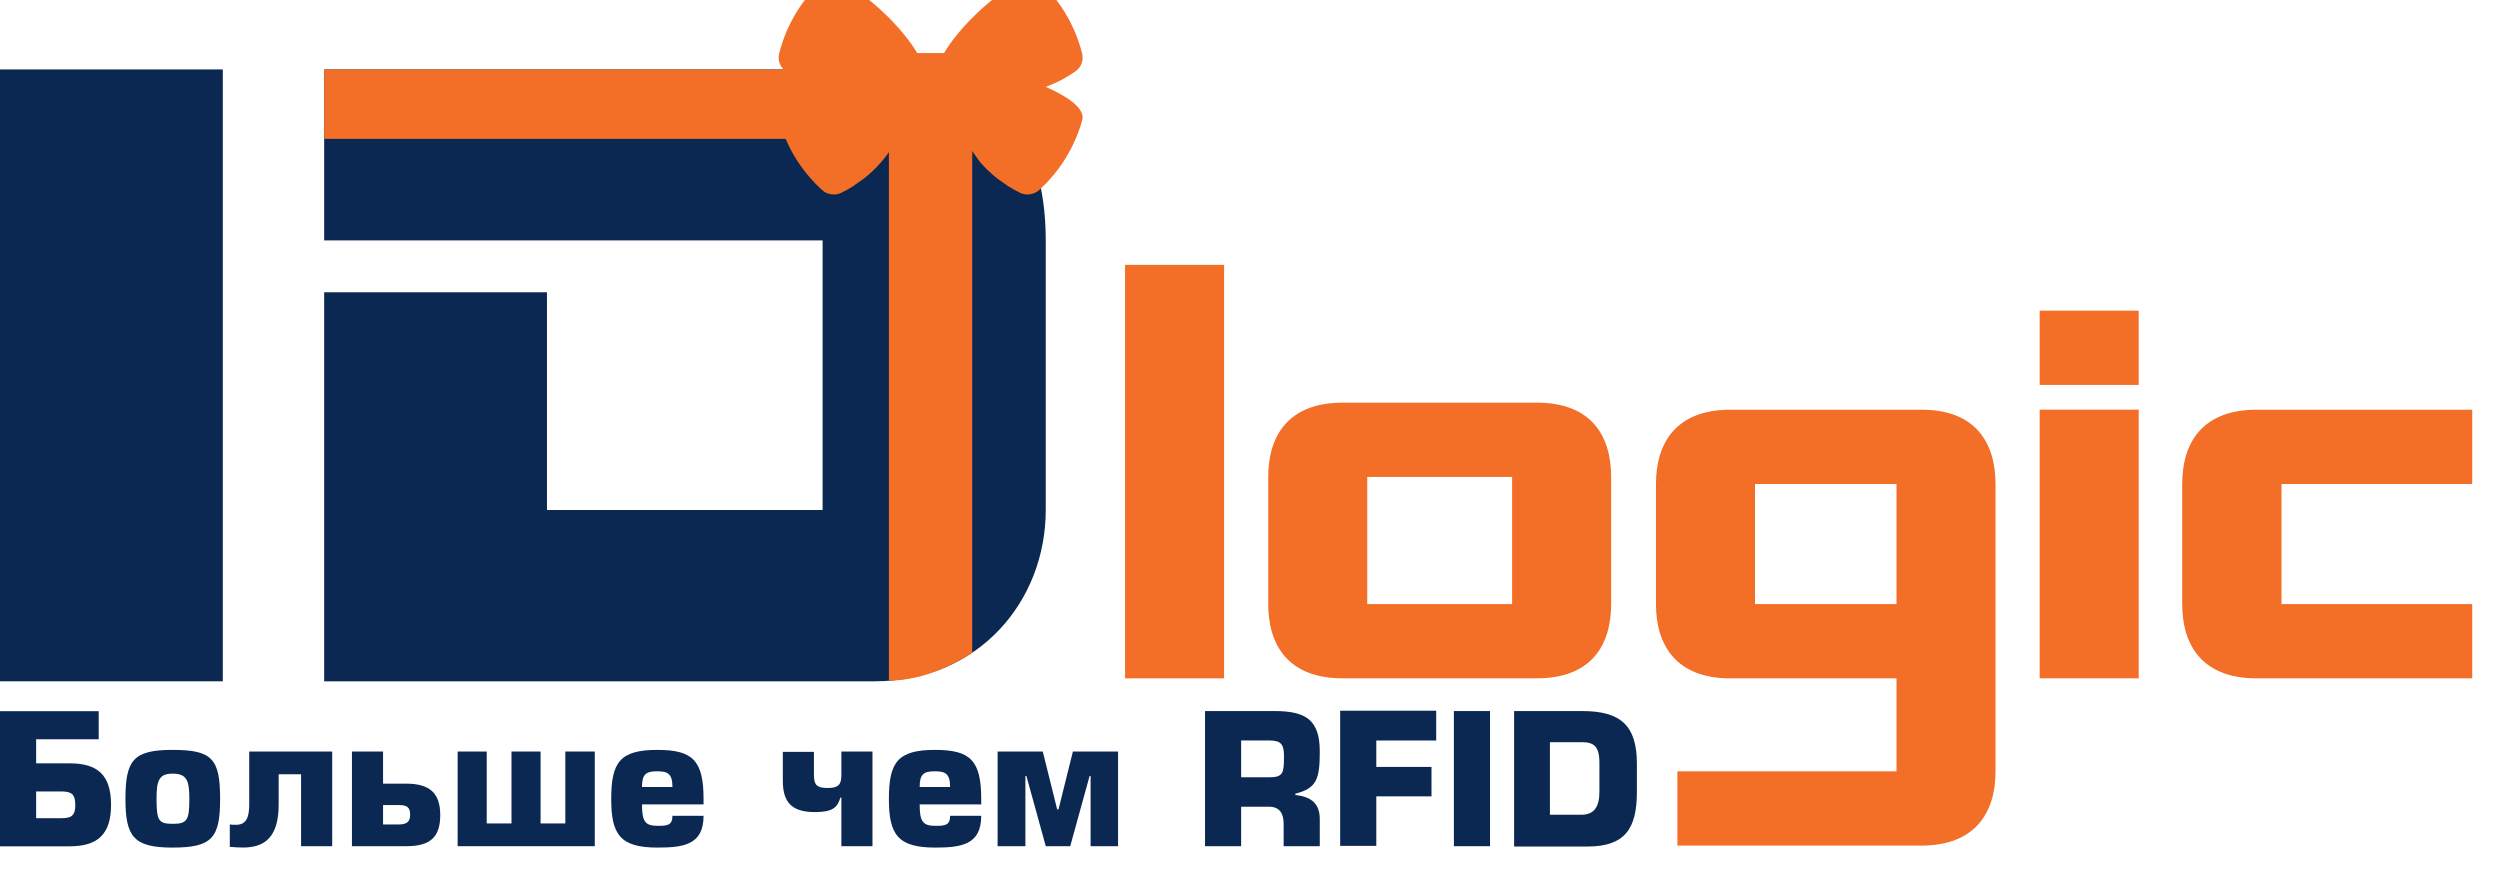 <svg width="90" height="32" viewBox="0 0 90 32" fill="none" xmlns="http://www.w3.org/2000/svg">
<g clip-path="url(#clip0_7210_6888)">
<path d="M8.021 2.5V24.527H0V2.5H8.021Z" fill="#0B2852"/>
<path d="M11.67 10.521H19.691V18.361H29.614V8.654H11.67V2.5H31.927C35.696 2.5 37.647 4.74 37.647 8.654V18.361C37.647 21.625 35.251 24.527 31.481 24.527H11.67V10.521Z" fill="#0B2852"/>
<path d="M44.067 9.535V24.421H40.502V9.535H44.067Z" fill="#F36F28"/>
<path d="M58.001 17.17V21.746C58.001 23.252 57.266 24.42 55.327 24.42H48.33C46.403 24.42 45.656 23.252 45.656 21.746V17.17C45.656 15.664 46.403 14.496 48.33 14.496H55.327C57.266 14.496 58.001 15.664 58.001 17.17ZM49.221 21.746H54.436V17.17H49.221V21.746Z" fill="#F36F28"/>
<path d="M60.386 30.442V27.769H68.274V24.421H62.289C60.362 24.421 59.615 23.253 59.615 21.747V17.424C59.615 15.918 60.362 14.75 62.289 14.75H69.19C71.117 14.75 71.839 15.942 71.839 17.424V27.769C71.839 29.274 71.093 30.442 69.166 30.442H60.386ZM68.274 17.424H63.18V21.747H68.274V17.424Z" fill="#F36F28"/>
<path d="M73.428 13.857V11.184H76.993V13.857H73.428ZM73.428 14.748V24.419H76.993V14.748H73.428Z" fill="#F36F28"/>
<path d="M89 17.424H82.135V21.747H89V24.421H81.232C79.305 24.421 78.559 23.253 78.559 21.747V17.424C78.559 15.918 79.305 14.75 81.232 14.75H89V17.424Z" fill="#F36F28"/>
<path d="M3.553 26.613H1.301V27.48H2.505C3.493 27.48 3.998 27.878 3.998 28.974C3.998 30.07 3.481 30.467 2.505 30.467H0V25.602H3.553V26.613ZM1.301 29.455H2.204C2.577 29.455 2.71 29.359 2.71 28.986C2.71 28.588 2.577 28.492 2.204 28.492H1.301V29.455Z" fill="#0B2852"/>
<path d="M7.924 28.767C7.924 30.163 7.635 30.513 6.214 30.513C4.817 30.513 4.516 30.127 4.516 28.767C4.516 27.369 4.793 26.996 6.214 26.996C7.647 26.996 7.924 27.321 7.924 28.767ZM6.214 27.851C5.72 27.851 5.636 28.104 5.636 28.754C5.636 29.537 5.708 29.658 6.214 29.658C6.732 29.658 6.816 29.537 6.816 28.767C6.816 28.104 6.732 27.851 6.214 27.851Z" fill="#0B2852"/>
<path d="M11.959 27.055V30.463H10.839V27.874H10.032V28.97C10.032 30.174 9.49 30.511 8.755 30.511C8.562 30.511 8.442 30.499 8.273 30.487V29.68C8.322 29.692 8.406 29.692 8.502 29.692C8.9 29.692 8.972 29.367 8.972 28.945V27.055H11.959V27.055Z" fill="#0B2852"/>
<path d="M13.79 28.211H14.621C15.452 28.211 15.849 28.536 15.849 29.343C15.849 30.162 15.464 30.463 14.621 30.463H12.67V27.055H13.79V28.211V28.211ZM13.79 29.68H14.356C14.657 29.68 14.765 29.572 14.765 29.331C14.765 29.066 14.657 28.982 14.356 28.982H13.79V29.68Z" fill="#0B2852"/>
<path d="M20.365 27.055H21.412V30.463H16.475V27.055H17.522V29.644H18.414V27.055H19.461V29.644H20.352V27.055H20.365Z" fill="#0B2852"/>
<path d="M23.112 28.947C23.112 29.549 23.208 29.73 23.666 29.73C24.015 29.73 24.208 29.718 24.208 29.369H25.328C25.328 30.416 24.605 30.513 23.666 30.513C22.317 30.513 22.004 30.031 22.004 28.767C22.004 27.454 22.305 26.996 23.666 26.996C24.942 26.996 25.328 27.381 25.328 28.767V28.959H23.112V28.947ZM24.208 28.333C24.208 27.827 24.015 27.767 23.642 27.767C23.244 27.767 23.112 27.887 23.112 28.333H24.208Z" fill="#0B2852"/>
<path d="M29.302 27.055V27.91C29.302 28.259 29.41 28.367 29.795 28.367C30.169 28.367 30.289 28.259 30.289 27.91V27.055H31.409V30.463H30.289V28.717H30.253C30.145 29.078 29.964 29.235 29.338 29.235C28.543 29.235 28.182 28.921 28.182 28.114V27.067H29.302V27.055Z" fill="#0B2852"/>
<path d="M33.108 28.947C33.108 29.549 33.204 29.73 33.662 29.73C34.011 29.73 34.204 29.718 34.204 29.369H35.324C35.324 30.416 34.601 30.513 33.662 30.513C32.313 30.513 32 30.031 32 28.767C32 27.454 32.301 26.996 33.662 26.996C34.939 26.996 35.324 27.381 35.324 28.767V28.959H33.108V28.947ZM34.204 28.333C34.204 27.827 34.011 27.767 33.638 27.767C33.24 27.767 33.108 27.887 33.108 28.333H34.204Z" fill="#0B2852"/>
<path d="M36.95 27.934H36.914V30.463H35.914V27.055H37.54L38.058 29.138H38.106L38.624 27.055H40.25V30.463H39.262V27.934H39.226L38.528 30.463H37.648L36.95 27.934Z" fill="#0B2852"/>
<path d="M44.681 30.463H43.381V25.598H45.886C47.018 25.598 47.512 25.923 47.512 27.055C47.512 28.042 47.403 28.38 46.633 28.572V28.62C47.211 28.681 47.512 28.934 47.512 29.488V30.463H46.211V29.656C46.211 29.283 46.066 29.042 45.681 29.042H44.681V30.463ZM44.681 27.982H45.693C46.199 27.982 46.223 27.826 46.223 27.224C46.223 26.79 46.115 26.657 45.693 26.657H44.681V27.982Z" fill="#0B2852"/>
<path d="M51.703 25.598V26.658H49.547V27.609H51.534V28.669H49.547V30.451H48.246V25.586H51.703V25.598Z" fill="#0B2852"/>
<path d="M53.641 30.463H52.34V25.598H53.641V30.463Z" fill="#0B2852"/>
<path d="M54.496 25.598H56.965C58.326 25.598 58.928 26.104 58.928 27.488V28.512C58.928 29.837 58.495 30.475 57.146 30.475H54.508V25.598H54.496ZM55.785 29.331H56.929C57.411 29.331 57.579 29.018 57.579 28.5V27.476C57.579 26.85 57.374 26.718 56.929 26.718H55.797V29.331H55.785Z" fill="#0B2852"/>
<path d="M33.371 2.5H11.67V5H36.803C36.323 3.51 34.937 2.5 33.371 2.5Z" fill="#F36F28"/>
<path d="M32 24.5V2H35V23.5C34.055 24.111 33 24.5 32 24.5Z" fill="#F36F28"/>
<path d="M32.636 3.305C32.593 3.717 32.424 4.769 31.589 5.731C31.117 6.274 30.596 6.6 30.21 6.79C30.041 6.873 29.837 6.844 29.698 6.718C29.424 6.469 29.105 6.124 28.814 5.669C28.475 5.136 28.294 4.636 28.193 4.273C29.674 3.95 31.155 3.627 32.636 3.305Z" fill="#F36F28"/>
<path d="M31.976 3.448C31.909 3.928 31.697 4.866 30.946 5.731C30.527 6.214 30.069 6.524 29.701 6.721C29.84 6.845 30.041 6.873 30.208 6.79C30.595 6.6 31.115 6.274 31.587 5.731C32.422 4.769 32.591 3.717 32.635 3.305C32.416 3.353 32.196 3.4 31.976 3.448Z" fill="#F36F28"/>
<path d="M31.791 3.571C31.791 3.968 32.015 4.313 32.345 4.493C32.55 3.979 32.615 3.539 32.64 3.305C32.357 3.366 32.074 3.428 31.791 3.49L31.791 3.571Z" fill="#F36F28"/>
<path d="M30.719 4.233C32.004 3.853 32.956 3.255 32.847 2.898C32.738 2.541 31.609 2.56 30.325 2.94C29.041 3.321 28.088 3.918 28.197 4.275C28.306 4.632 29.435 4.613 30.719 4.233Z" fill="#F36F28"/>
<path d="M31.791 2.656V3.575C31.791 3.659 31.801 3.741 31.821 3.82C32.5 3.498 32.918 3.144 32.845 2.901C32.783 2.693 32.375 2.612 31.791 2.656Z" fill="#F36F28"/>
<path d="M34.359 3.305C34.403 3.717 34.572 4.769 35.407 5.731C35.879 6.274 36.4 6.6 36.786 6.79C36.955 6.873 37.158 6.844 37.298 6.718C37.571 6.469 37.891 6.124 38.181 5.669C38.521 5.136 38.702 4.636 38.803 4.273C37.322 3.95 35.84 3.627 34.359 3.305Z" fill="#F36F28"/>
<path d="M34.359 3.305C34.384 3.539 34.45 3.979 34.655 4.493C34.984 4.313 35.208 3.967 35.208 3.571V3.49C34.925 3.428 34.642 3.366 34.359 3.305Z" fill="#F36F28"/>
<path d="M36.677 3.029C35.854 2.785 35.088 2.602 34.621 2.659C35.029 2.695 35.516 2.788 36.028 2.94C37.312 3.32 38.411 3.806 38.304 4.164L38.292 4.305C38.27 4.385 38.111 4.44 38.081 4.531C37.972 4.858 37.803 5.255 37.538 5.671C37.248 6.126 36.928 6.471 36.654 6.72C36.653 6.721 36.651 6.722 36.65 6.723C36.696 6.748 36.74 6.771 36.784 6.792C36.953 6.876 37.156 6.846 37.295 6.72C37.569 6.471 37.889 6.126 38.179 5.671C38.448 5.248 38.618 4.845 38.727 4.515C38.755 4.43 38.667 4.427 38.688 4.353L38.654 4.309C38.761 3.951 37.961 3.408 36.677 3.029Z" fill="#F36F28"/>
<path d="M38.802 4.27C38.911 3.913 37.959 3.315 36.675 2.935C35.391 2.555 34.261 2.536 34.152 2.893C34.043 3.25 34.996 3.847 36.28 4.228C37.564 4.608 38.693 4.627 38.802 4.27Z" fill="#F36F28"/>
<path d="M34.157 2.905C34.084 3.148 34.502 3.502 35.181 3.824C35.2 3.745 35.211 3.663 35.211 3.579V2.66C34.627 2.616 34.219 2.697 34.157 2.905Z" fill="#F36F28"/>
<path d="M36.038 2.944C37.322 3.324 38.276 3.922 38.169 4.279C38.147 4.358 38.121 4.444 38.09 4.535H38.091C38.303 4.535 38.535 4.534 38.737 4.519C38.765 4.434 38.789 4.354 38.81 4.279C38.917 3.922 37.963 3.324 36.679 2.944C36.15 2.816 35.517 2.725 35.018 2.711C35.333 2.76 35.679 2.838 36.038 2.944Z" fill="#F36F28"/>
<path d="M34.381 2.904C34.766 3.062 35.778 3.415 37.026 3.143C37.732 2.989 38.267 2.688 38.62 2.441C38.774 2.333 38.845 2.141 38.799 1.96C38.709 1.602 38.556 1.158 38.292 0.688C37.982 0.138 37.626 -0.259 37.352 -0.52C36.362 0.622 35.371 1.763 34.381 2.904Z" fill="#F36F28"/>
<path d="M36.124 1.653C37.07 0.71 37.62 -0.265 37.352 -0.526C37.084 -0.787 36.1 -0.234 35.154 0.708C34.208 1.65 33.659 2.626 33.926 2.886C34.194 3.147 35.178 2.595 36.124 1.653Z" fill="#F36F28"/>
<path d="M38.801 1.956C38.711 1.598 38.559 1.155 38.294 0.684C37.984 0.134 37.628 -0.262 37.354 -0.523C37.25 -0.626 37.139 -0.545 36.86 -0.423C37.021 -0.266 37.102 -0.123 37.289 0.127C37.412 0.291 37.536 0.477 37.652 0.684C37.917 1.155 38.07 1.598 38.16 1.956C38.206 2.138 38.135 2.33 37.98 2.438C37.628 2.685 37.092 2.985 36.387 3.139C36.176 3.185 35.973 3.213 35.777 3.227C36.151 3.254 36.574 3.238 37.028 3.139C37.734 2.985 38.269 2.685 38.622 2.438C38.776 2.33 38.847 2.138 38.801 1.956Z" fill="#F36F28"/>
<path d="M36.756 -0.48C37.036 -0.602 37.251 -0.623 37.355 -0.52C37.466 -0.41 37.434 -0.175 37.29 0.13L36.756 -0.48Z" fill="#F36F28"/>
<path d="M32.617 2.896C32.232 3.054 31.22 3.407 29.972 3.135C29.267 2.981 28.731 2.681 28.378 2.433C28.224 2.325 28.154 2.134 28.199 1.952C28.289 1.594 28.442 1.15 28.707 0.68C29.016 0.13 29.372 -0.266 29.646 -0.527C30.637 0.614 31.627 1.755 32.617 2.896Z" fill="#F36F28"/>
<path d="M32.617 2.898C32.371 2.615 32.127 2.333 31.881 2.051C31.821 2.183 31.787 2.329 31.787 2.482V3.147C32.161 3.072 32.449 2.966 32.617 2.898Z" fill="#F36F28"/>
<path d="M33.071 2.885C33.338 2.624 32.789 1.649 31.843 0.707C30.897 -0.236 29.913 -0.788 29.645 -0.527C29.377 -0.266 29.927 0.709 30.873 1.651C31.819 2.594 32.803 3.146 33.071 2.885Z" fill="#F36F28"/>
<path d="M35.218 3.155V2.49C35.218 2.336 35.184 2.19 35.124 2.059C34.879 2.341 34.634 2.623 34.389 2.905C34.557 2.974 34.844 3.08 35.218 3.155Z" fill="#F36F28"/>
<path d="M34.464 1.484C33.963 2.136 33.729 2.698 33.92 2.888C34.099 3.066 34.605 2.873 35.206 2.439C35.186 1.992 34.88 1.616 34.464 1.484Z" fill="#F36F28"/>
<path d="M31.795 2.439C32.396 2.873 32.902 3.066 33.081 2.888C33.273 2.698 33.038 2.136 32.537 1.484C32.121 1.616 31.815 1.991 31.795 2.439Z" fill="#F36F28"/>
<path d="M34.141 3.994H32.861C32.625 3.994 32.434 3.805 32.434 3.572V2.484C32.434 2.251 32.625 2.062 32.861 2.062H34.141C34.377 2.062 34.568 2.251 34.568 2.484V3.572C34.568 3.805 34.377 3.994 34.141 3.994Z" fill="#F36F28"/>
<path d="M34.141 2.062H33.5C33.736 2.062 33.927 2.251 33.927 2.484V3.572C33.927 3.805 33.736 3.994 33.5 3.994H34.141C34.377 3.994 34.569 3.805 34.569 3.572V2.484C34.569 2.251 34.377 2.062 34.141 2.062Z" fill="#F36F28"/>
<path d="M37.544 -0.09C37.776 0.173 37.98 0.46 38.153 0.766C38.37 1.152 38.536 1.567 38.645 1.999C38.675 2.117 38.628 2.244 38.528 2.314C36.98 3.4 35.415 3.078 34.804 2.889C35.236 2.655 35.747 2.258 36.233 1.775C36.701 1.31 37.091 0.82 37.331 0.395C37.434 0.213 37.505 0.051 37.544 -0.09ZM35.272 0.82C36.096 0.002 36.845 -0.426 37.16 -0.426C37.198 -0.426 37.227 -0.419 37.239 -0.407C37.269 -0.378 37.298 -0.195 37.051 0.242C36.825 0.642 36.453 1.107 36.005 1.553C35.577 1.978 35.117 2.343 34.731 2.567V2.49C34.731 2.239 34.567 2.024 34.34 1.945C34.568 1.59 34.892 1.199 35.272 0.82ZM28.478 2.314C28.378 2.244 28.331 2.117 28.361 1.999C28.47 1.567 28.636 1.152 28.853 0.766C29.026 0.459 29.23 0.173 29.462 -0.091C29.485 -0.009 29.518 0.079 29.561 0.175C29.705 0.488 29.955 0.858 30.283 1.245C30.34 1.312 30.441 1.321 30.509 1.265C30.577 1.209 30.586 1.11 30.529 1.043C29.82 0.206 29.681 -0.322 29.766 -0.407C29.779 -0.419 29.808 -0.426 29.846 -0.426C30.161 -0.426 30.91 0.002 31.734 0.82C32.114 1.199 32.438 1.59 32.666 1.944C32.439 2.024 32.275 2.239 32.275 2.49V2.567C31.896 2.348 31.454 1.999 31.027 1.578C30.964 1.517 30.863 1.517 30.8 1.578C30.738 1.64 30.738 1.74 30.8 1.802C31.278 2.272 31.778 2.659 32.202 2.889C31.664 3.055 30.894 3.182 30.013 2.99C29.462 2.87 28.946 2.642 28.478 2.314ZM28.354 4.236C28.339 4.187 28.417 4.042 28.692 3.847C28.968 3.65 29.376 3.448 29.843 3.275C29.876 3.283 29.91 3.291 29.944 3.298C30.282 3.372 30.606 3.402 30.909 3.402C31.441 3.402 31.908 3.309 32.275 3.197V3.395C31.888 3.649 31.31 3.9 30.672 4.089C29.559 4.418 28.694 4.441 28.416 4.292C28.382 4.274 28.359 4.253 28.354 4.236ZM30.145 6.657C30.035 6.711 29.905 6.692 29.814 6.609C29.484 6.31 29.196 5.968 28.957 5.593C28.767 5.295 28.61 4.979 28.487 4.648C28.621 4.678 28.784 4.693 28.968 4.693C29.454 4.693 30.093 4.59 30.764 4.391C31.354 4.217 31.898 3.989 32.302 3.751C32.319 3.805 32.344 3.855 32.375 3.901C32.256 4.368 32.004 5.025 31.474 5.636C31.179 5.976 30.462 6.501 30.145 6.657ZM32.863 3.842C32.716 3.842 32.596 3.724 32.596 3.579V2.49C32.596 2.345 32.716 2.227 32.863 2.227H34.143C34.29 2.227 34.41 2.345 34.41 2.49V3.579C34.41 3.724 34.29 3.842 34.143 3.842H32.863ZM38.652 4.236C38.647 4.253 38.624 4.274 38.59 4.292C38.312 4.441 37.447 4.418 36.334 4.089C35.696 3.9 35.118 3.649 34.731 3.395V3.197C35.098 3.309 35.565 3.402 36.097 3.402C36.4 3.402 36.724 3.372 37.062 3.298C37.096 3.291 37.13 3.283 37.163 3.275C37.63 3.448 38.038 3.65 38.314 3.847C38.589 4.042 38.667 4.187 38.652 4.236Z" fill="#F36F28"/>
<path fill-rule="evenodd" clip-rule="evenodd" d="M37.648 3.128C38.024 2.991 38.38 2.805 38.714 2.571C38.923 2.425 39.018 2.17 38.956 1.923C38.84 1.464 38.664 1.023 38.433 0.612C38.174 0.152 37.848 -0.266 37.465 -0.632L37.464 -0.632C37.412 -0.683 37.317 -0.742 37.16 -0.742C36.701 -0.742 35.851 -0.204 35.045 0.598C34.6 1.04 34.227 1.502 33.985 1.911H33.021C32.779 1.502 32.406 1.04 31.961 0.598C31.155 -0.204 30.305 -0.742 29.846 -0.742C29.689 -0.742 29.594 -0.683 29.541 -0.632C29.158 -0.267 28.832 0.152 28.573 0.613C28.342 1.023 28.166 1.464 28.05 1.923C27.988 2.17 28.083 2.425 28.292 2.571C28.626 2.805 28.983 2.991 29.358 3.128C29.02 3.275 28.725 3.434 28.505 3.591C28.136 3.853 27.982 4.098 28.045 4.321L28.046 4.322L28.046 4.325C28.188 4.834 28.402 5.317 28.685 5.761C28.939 6.159 29.246 6.523 29.596 6.841C29.712 6.947 29.863 7.002 30.016 7.002C30.109 7.002 30.202 6.982 30.288 6.939C30.431 6.869 30.569 6.792 30.703 6.708L31.095 6.433C31.32 6.256 31.528 6.059 31.717 5.842C32.145 5.349 32.463 4.757 32.648 4.117L34.358 4.118C34.47 4.508 34.63 4.878 34.837 5.22L35.289 5.842C35.478 6.059 35.686 6.256 35.911 6.433L36.303 6.708C36.437 6.792 36.575 6.869 36.718 6.94C36.804 6.982 36.897 7.002 36.99 7.002C37.143 7.002 37.294 6.947 37.41 6.841C37.76 6.523 38.067 6.159 38.321 5.761C38.604 5.316 38.819 4.832 38.961 4.322L38.961 4.321C39.078 3.908 38.419 3.461 37.648 3.128ZM38.153 0.766C37.98 0.46 37.776 0.173 37.544 -0.09C37.505 0.051 37.434 0.213 37.331 0.395C37.091 0.82 36.701 1.31 36.233 1.775C35.747 2.258 35.236 2.655 34.804 2.889C35.415 3.078 36.98 3.4 38.528 2.314C38.628 2.244 38.675 2.117 38.645 1.999C38.536 1.567 38.37 1.152 38.153 0.766ZM37.16 -0.426C36.845 -0.426 36.096 0.002 35.272 0.82C34.892 1.199 34.568 1.59 34.34 1.945C34.567 2.024 34.731 2.239 34.731 2.49V2.567C35.117 2.343 35.577 1.978 36.005 1.553C36.453 1.107 36.825 0.642 37.051 0.242C37.298 -0.195 37.269 -0.378 37.239 -0.407C37.227 -0.419 37.198 -0.426 37.16 -0.426ZM28.361 1.999C28.331 2.117 28.378 2.244 28.478 2.314C28.946 2.642 29.462 2.87 30.013 2.99C30.894 3.182 31.664 3.055 32.202 2.889C31.778 2.659 31.278 2.272 30.8 1.802C30.738 1.74 30.738 1.64 30.8 1.578C30.863 1.517 30.964 1.517 31.027 1.578C31.454 1.999 31.896 2.348 32.275 2.567V2.49C32.275 2.239 32.439 2.024 32.666 1.944C32.438 1.59 32.114 1.199 31.734 0.82C30.91 0.002 30.161 -0.426 29.846 -0.426C29.808 -0.426 29.779 -0.419 29.766 -0.407C29.681 -0.322 29.82 0.206 30.529 1.043C30.586 1.11 30.577 1.209 30.509 1.265C30.441 1.321 30.34 1.312 30.283 1.245C29.955 0.858 29.705 0.488 29.561 0.175C29.518 0.079 29.485 -0.009 29.462 -0.091C29.23 0.173 29.026 0.459 28.853 0.766C28.636 1.152 28.47 1.567 28.361 1.999ZM28.692 3.847C28.417 4.042 28.339 4.187 28.354 4.236C28.359 4.253 28.382 4.274 28.416 4.292C28.694 4.441 29.559 4.418 30.672 4.089C31.31 3.9 31.888 3.649 32.275 3.395V3.197C31.908 3.309 31.441 3.402 30.909 3.402C30.606 3.402 30.282 3.372 29.944 3.298C29.91 3.291 29.876 3.283 29.843 3.275C29.376 3.448 28.968 3.65 28.692 3.847ZM29.814 6.609C29.905 6.692 30.035 6.711 30.145 6.657C30.462 6.501 31.179 5.976 31.474 5.636C32.004 5.025 32.256 4.368 32.375 3.901C32.344 3.855 32.319 3.805 32.302 3.751C31.898 3.989 31.354 4.217 30.764 4.391C30.093 4.59 29.454 4.693 28.968 4.693C28.784 4.693 28.621 4.678 28.487 4.648C28.61 4.979 28.767 5.295 28.957 5.593C29.196 5.968 29.484 6.31 29.814 6.609ZM32.596 3.579C32.596 3.724 32.716 3.842 32.863 3.842H34.143C34.29 3.842 34.41 3.724 34.41 3.579V2.49C34.41 2.345 34.29 2.227 34.143 2.227H32.863C32.716 2.227 32.596 2.345 32.596 2.49V3.579ZM37.192 6.61C37.522 6.31 37.81 5.968 38.049 5.593C38.239 5.295 38.396 4.979 38.519 4.648C38.385 4.678 38.222 4.693 38.038 4.693C37.552 4.693 36.913 4.59 36.242 4.391C35.652 4.217 35.108 3.989 34.704 3.751C34.687 3.805 34.662 3.855 34.631 3.901C34.736 4.313 34.897 4.702 35.112 5.059L35.532 5.636C35.903 6.063 36.348 6.404 36.861 6.657C36.971 6.711 37.101 6.692 37.192 6.61ZM38.59 4.292C38.624 4.274 38.647 4.253 38.652 4.236C38.667 4.187 38.589 4.042 38.314 3.847C38.038 3.65 37.63 3.448 37.163 3.275C37.13 3.283 37.096 3.291 37.062 3.298C36.724 3.372 36.4 3.402 36.097 3.402C35.565 3.402 35.098 3.309 34.731 3.197V3.395C35.118 3.649 35.696 3.9 36.334 4.089C37.447 4.418 38.312 4.441 38.59 4.292Z" fill="#F36F28"/>
</g>
<defs>
<clipPath id="clip0_7210_6888">
<rect width="90" height="32" fill="white"/>
</clipPath>
</defs>
</svg>
